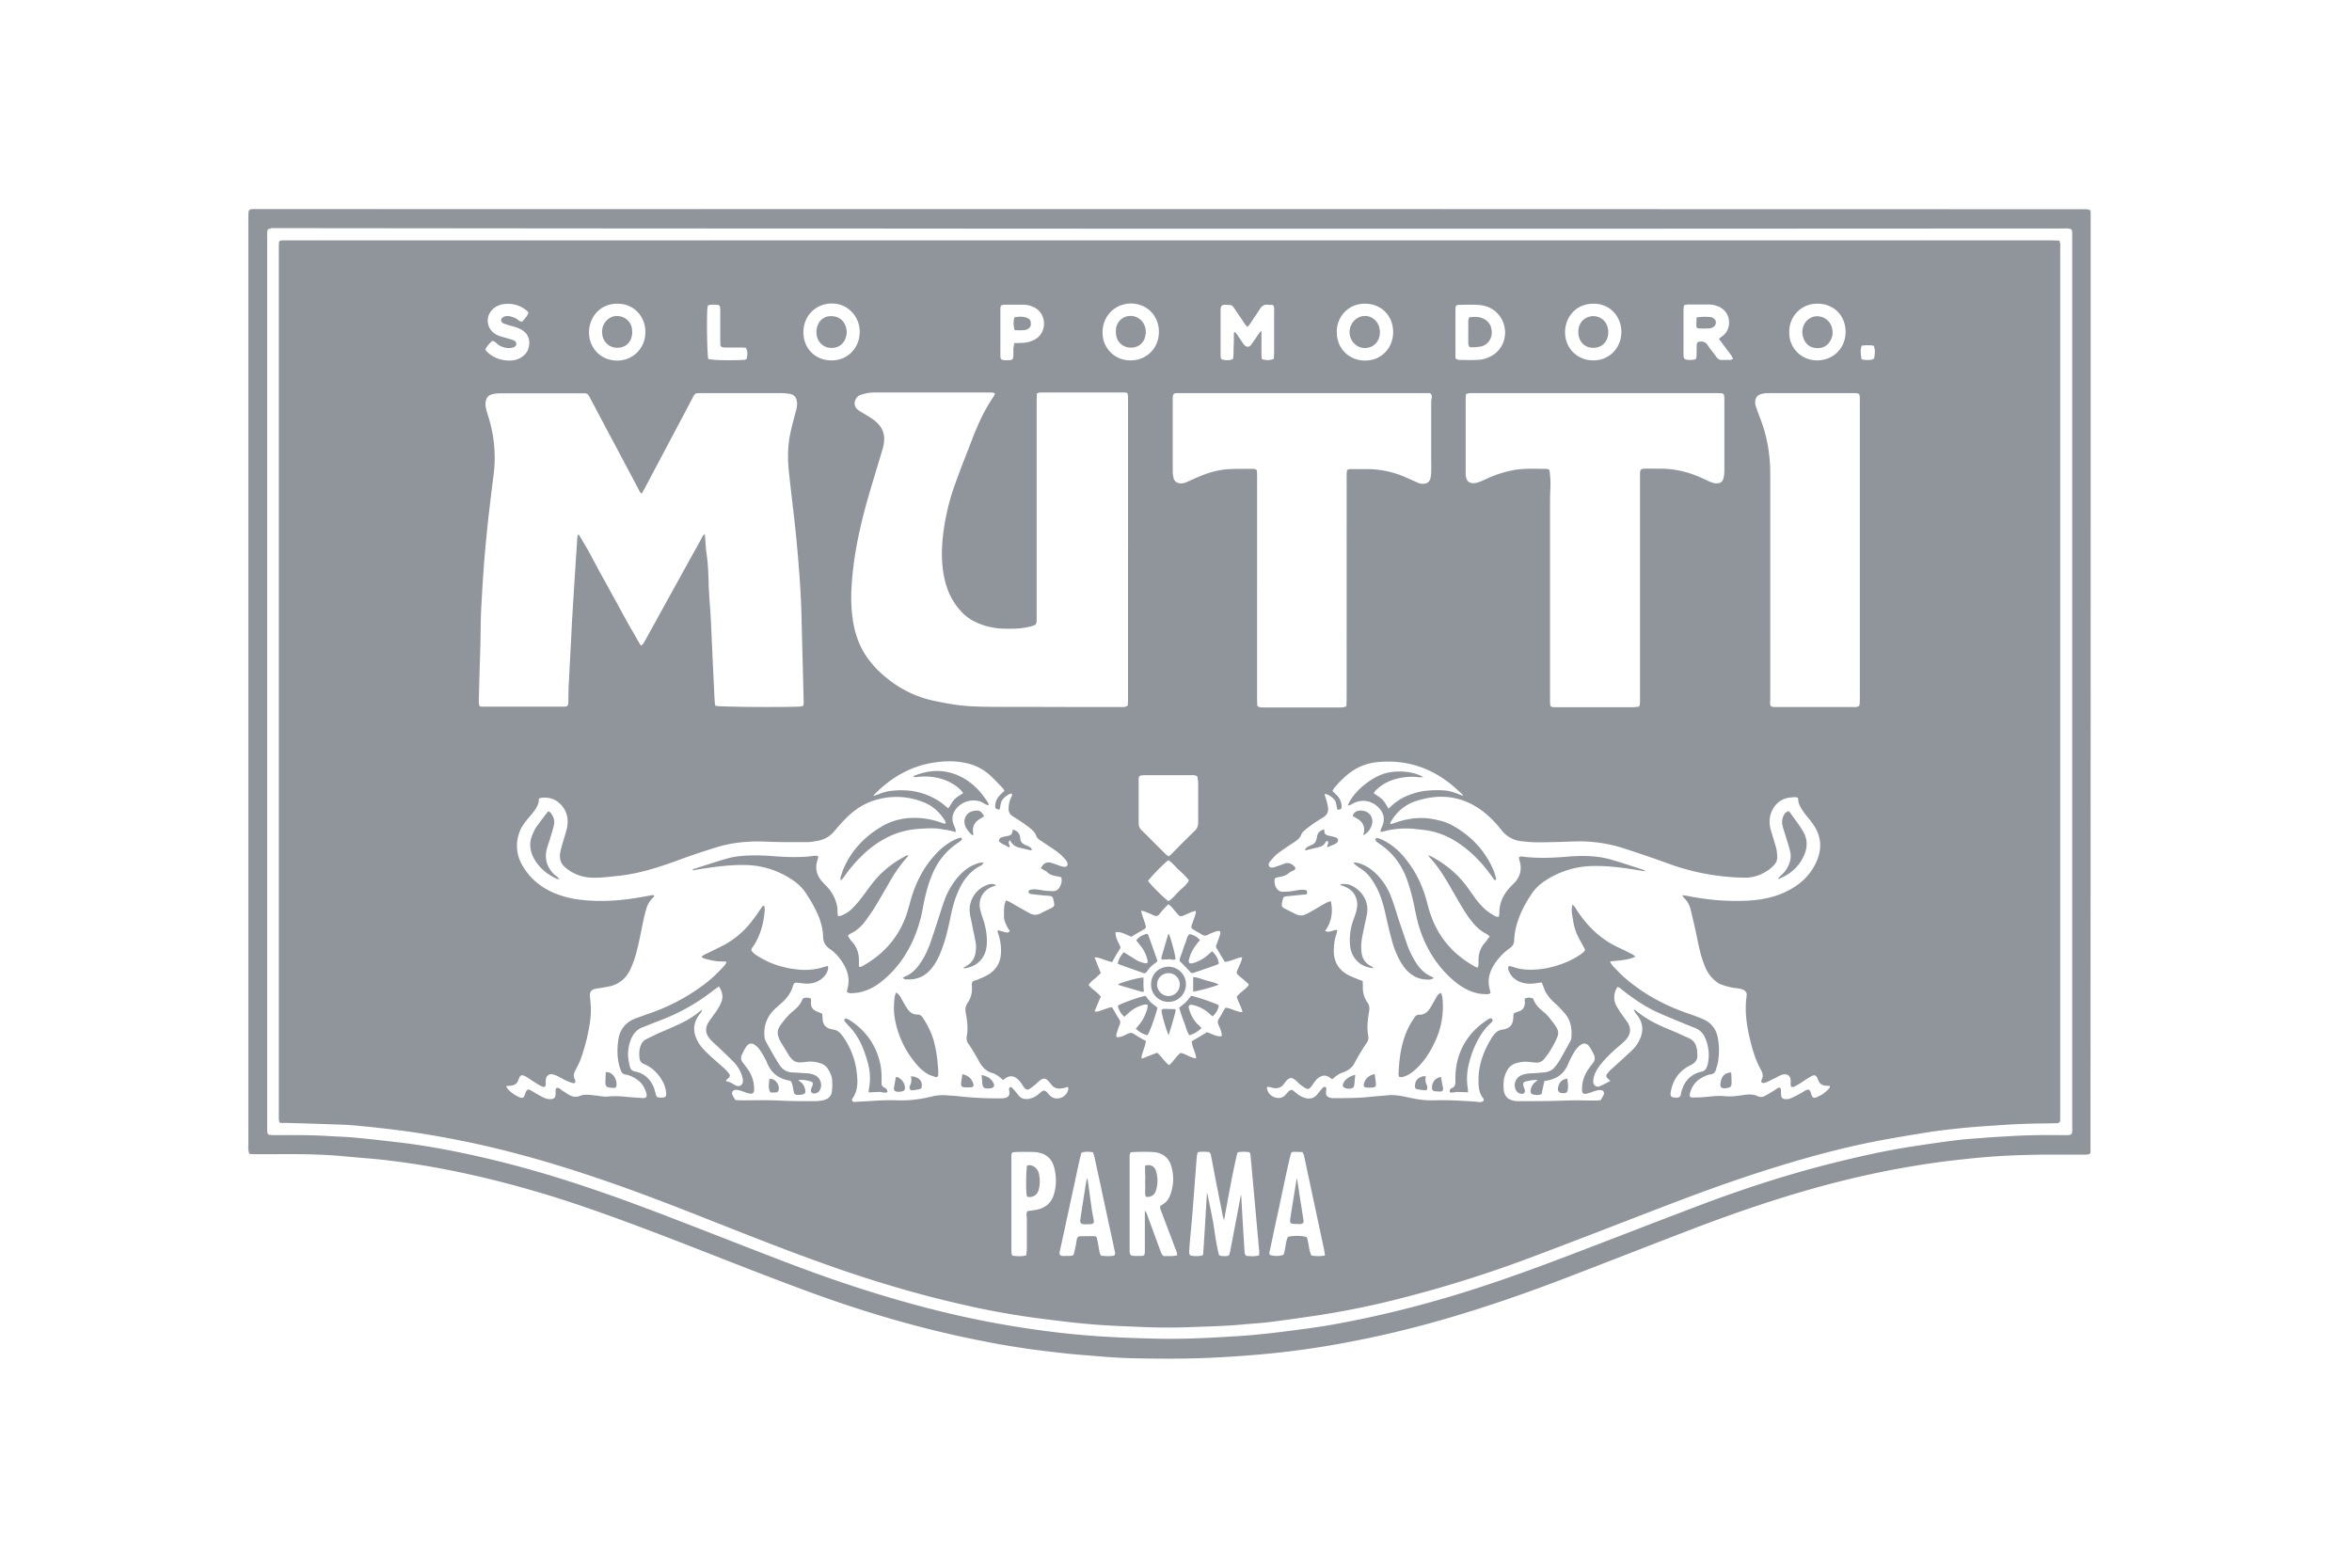 <?xml version="1.0" encoding="UTF-8"?> <svg xmlns="http://www.w3.org/2000/svg" width="180" height="120" fill="none"><path fill="#fff" d="M0 0h180v120H0z"></path><path d="M159.969 16.092c.016.093.031.17.031.262 0 23.953 0 47.89-.015 71.842 0 .031-.031.077-.046.123-.154.077-.322.062-.476.062h-3.128c-.767.015-1.534.03-2.3.061-1.58.062-3.144.216-4.708.4-3.972.477-7.867 1.323-11.701 2.462-2.699.8-5.352 1.723-7.975 2.723-3.22 1.23-6.425 2.492-9.63 3.723-3.282 1.261-6.594 2.415-9.984 3.369a79.195 79.195 0 01-8.664 1.938 65.403 65.403 0 01-4.892.616 92.97 92.97 0 01-3.573.246c-2.132.107-4.248.092-6.38.046-1.089-.031-2.193-.123-3.281-.216a49.071 49.071 0 01-2.653-.261 62.34 62.34 0 01-5.598-.877c-4.692-.923-9.262-2.292-13.74-3.969-3.067-1.138-6.12-2.354-9.17-3.538-2.792-1.077-5.583-2.139-8.42-3.077-3.236-1.061-6.517-1.938-9.86-2.57a62.115 62.115 0 00-4.754-.707c-.982-.092-1.963-.169-2.945-.261-1.748-.154-3.512-.154-5.26-.139h-1.365c-.138 0-.26-.015-.414-.03-.015-.124-.046-.2-.061-.293-.016-.123 0-.246 0-.37V16.724c0-.17 0-.323.015-.492.016-.139.062-.185.215-.216.061-.015.107-.015.169-.015h.322c19.981.015 39.979 0 59.96 0 26.531 0 53.061.015 79.591.015h.445c.092.016.169.046.245.077zm-139.46 1.446c-.091.231-.06.447-.06.662v68.166c0 .507.015.507.505.523H21c1.335 0 2.653-.016 3.988.061.69.046 1.395.062 2.085.123 1.181.108 2.377.247 3.558.385 1.702.2 3.39.508 5.06.861a78.835 78.835 0 016.487 1.677c3.252.985 6.441 2.154 9.616 3.385 2.914 1.123 5.827 2.276 8.74 3.384 3.237 1.23 6.534 2.323 9.892 3.215a72.948 72.948 0 007.913 1.662c1.994.308 3.987.538 6.012.661 1.457.093 2.898.139 4.355.17 1.61.03 3.205-.031 4.815-.124.966-.061 1.948-.107 2.914-.215 1.257-.123 2.5-.292 3.757-.461 1.472-.2 2.914-.477 4.371-.785a85.657 85.657 0 009.155-2.508c2.806-.923 5.582-1.984 8.342-3.045 2.929-1.124 5.858-2.262 8.803-3.37 3.128-1.153 6.303-2.169 9.538-2.969 1.917-.477 3.834-.907 5.797-1.215 1.074-.17 2.147-.323 3.205-.462a27.345 27.345 0 011.963-.184c.476-.046.951-.077 1.442-.108.843-.046 1.702-.108 2.545-.123.905-.03 1.81-.015 2.715-.015.153 0 .337.03.475-.093.077-.184.046-.4.046-.6V17.831c0-.093-.031-.185-.046-.262-.245-.123-.475-.077-.705-.077-15.167 0-30.303.016-45.439.016-15.657 0-31.315 0-46.972-.016-14.722 0-29.46-.015-44.181-.03H20.8c-.107.03-.2.061-.291.076z" fill="#90949B"></path><path d="M21.384 85.935a2.39 2.39 0 00-.046-.246V19.015c0-.154 0-.307.015-.446 0-.092.061-.154.153-.154.062-.015.139-.015.2-.015h135.288c.2 0 .399.015.614.015.03.108.061.185.061.262.015.154 0 .308 0 .446V85.72c-.015.184-.061.23-.245.261h-.169c-.782.016-1.564.016-2.346.046-.89.031-1.779.093-2.669.154-.751.046-1.503.108-2.254.185-.721.077-1.441.153-2.162.261-1.242.2-2.485.4-3.727.63-2.423.447-4.815 1.062-7.177 1.77-3.312.985-6.563 2.154-9.784 3.4-3.281 1.261-6.548 2.538-9.83 3.769a93.969 93.969 0 01-9.983 3.154 65.07 65.07 0 01-6.195 1.292c-1.32.2-2.623.384-3.942.554-.736.092-1.472.123-2.208.2-1.227.107-2.469.138-3.696.184-1.487.062-2.99.046-4.478-.03-1.165-.047-2.33-.093-3.48-.2-1.15-.093-2.286-.247-3.436-.385a60.668 60.668 0 01-6.425-1.154c-3.175-.723-6.288-1.646-9.355-2.707-3.236-1.123-6.425-2.385-9.615-3.646-2.914-1.154-5.843-2.293-8.818-3.293-2.944-1-5.935-1.876-8.971-2.553a75.33 75.33 0 00-5.26-.97 86.453 86.453 0 00-3.957-.46 22.572 22.572 0 00-1.763-.109c-1.334-.046-2.653-.092-3.988-.123-.107.031-.214 0-.352-.015zm116.226-24.86c-.214-.093-.368-.047-.536-.031-.936.061-1.427.754-1.58 1.338-.107.416-.077.816.046 1.216.138.446.276.892.399 1.353.046.2.061.4.077.616a.858.858 0 01-.246.646c-.107.123-.23.23-.368.338-.552.4-1.165.631-1.84.631-.476 0-.951-.03-1.442-.077a17.51 17.51 0 01-4.355-.97c-1.181-.43-2.362-.83-3.542-1.214a11.07 11.07 0 00-3.819-.508c-.905.03-1.809.062-2.714.062-.399 0-.798-.031-1.196-.077a2.208 2.208 0 01-1.611-.893 8.865 8.865 0 00-.889-.969c-1.641-1.523-3.527-1.907-5.643-1.215-.829.277-1.457.815-1.902 1.569-.031.062-.092.123-.015.184.015 0 .03.016.046 0 .076-.03.153-.046.23-.076.92-.323 1.855-.477 2.821-.323.552.092 1.074.215 1.565.477 1.441.784 2.53 1.907 3.189 3.43.092.2.138.415.2.63.015.062.03.14-.092.17-.046-.062-.108-.138-.169-.215a10.593 10.593 0 00-1.534-1.785c-.92-.846-1.962-1.508-3.205-1.769-.368-.077-.751-.108-1.134-.154a6.684 6.684 0 00-2.531.2c-.046.016-.107.016-.168.016 0-.216.107-.354.168-.523.169-.477.077-.893-.245-1.262a1.842 1.842 0 00-.368-.323c-.522-.323-1.058-.354-1.61-.092-.138.061-.276.184-.445.184.337-.938 1.625-2.061 2.745-2.43.951-.308 2.3-.2 3.036.261-.138 0-.26.015-.383 0-.414-.061-.828-.03-1.227.03-.797.124-1.503.432-2.07 1.016a1.315 1.315 0 00-.123.185c.246.169.491.308.675.492.184.185.307.446.46.692.383-.384.782-.692 1.242-.907a5.28 5.28 0 011.457-.446 7.608 7.608 0 011.564-.047c.506.031.966.231 1.442.416a.463.463 0 00-.108-.17c-.199-.169-.383-.353-.582-.523-1.687-1.446-3.635-2.107-5.858-1.892a4.142 4.142 0 00-2.055.77c-.476.353-.89.769-1.273 1.23-.046.062-.077.139-.123.216.123.107.23.215.337.323.23.23.353.523.368.846 0 .2-.061.246-.322.261-.046-.184-.076-.369-.122-.553-.046-.17-.169-.308-.322-.416-.154-.108-.292-.23-.552-.23.046.153.092.26.122.369.062.215.123.415.154.646.046.323-.062.584-.368.769-.23.138-.445.277-.66.415-.245.17-.49.354-.72.539-.123.107-.261.23-.307.384-.108.277-.307.4-.522.554-.429.277-.843.554-1.257.862-.23.169-.414.4-.598.615-.092.108-.154.246-.062.384.093.139.246.093.384.062.245-.077.49-.17.736-.261.337-.139.583-.016.813.215.092.092.076.215-.046.277-.123.061-.261.108-.353.184-.2.185-.445.277-.705.324-.138.03-.307.03-.414.138-.031.277 0 .508.107.677.107.2.26.323.49.323.2 0 .415 0 .614-.03.23-.032.46-.078.69-.109a1.91 1.91 0 01.414 0c.138.016.169.093.169.293-.031.015-.046.03-.077.046l-1.395.138c-.338.031-.353.047-.43.385 0 .03-.015.061-.015.077-.061.308-.03.385.26.523.261.123.522.261.767.385.261.123.522.153.798.015a6 6 0 00.537-.292c.352-.2.705-.416 1.073-.616.077-.046.169-.046.291-.092.184.83.062 1.585-.444 2.292.138.016.23.062.306.046.154-.03.292-.077.43-.123.061-.015.122-.015.214-.015-.046.154-.061.277-.107.4-.138.415-.169.83-.169 1.261.016.739.322 1.308.936 1.692.261.17.567.277.859.4.138.062.276.108.414.154 0 .139.015.246.015.354-.031.492.092.939.368 1.323.138.215.153.415.107.662-.107.63-.184 1.246-.061 1.892a.665.665 0 01-.123.508 16.11 16.11 0 00-.935 1.553c-.153.308-.414.508-.721.646-.184.077-.368.123-.521.231-.169.093-.307.231-.46.354-.062-.046-.138-.092-.2-.138-.276-.2-.552-.17-.812 0-.123.076-.23.2-.322.323-.108.123-.184.276-.292.4-.138.169-.23.2-.43.092-.137-.077-.275-.185-.398-.277-.123-.092-.215-.215-.337-.308-.292-.261-.476-.246-.736.047a1.08 1.08 0 00-.123.153c-.245.385-.598.462-1.012.339-.108-.031-.2-.046-.292-.062-.03.046-.046.077-.046.093.046.353.261.6.599.723.337.107.628.046.858-.231.445-.523.46-.354.844-.046.214.169.46.292.736.353.291.047.552-.015.751-.23.138-.154.261-.323.399-.477.077-.077.123-.185.291-.17.031.047.077.108.077.17 0 .077-.031.154-.031.246-.015.215.077.338.276.4.077.03.169.046.246.046.644 0 1.288 0 1.932-.03.491-.016.981-.078 1.472-.124.246-.015.491-.03.736-.061.568-.062 1.12.046 1.672.169.613.138 1.242.23 1.871.215.46-.015.935-.015 1.395 0 .506.016 1.012.046 1.518.077.215.016.43.031.66.062.015 0 .031.015.046 0 .077-.031.169-.031.215-.093.061-.061.03-.153-.031-.23-.276-.354-.337-.785-.337-1.216-.031-1.246.368-2.353 1.012-3.384.214-.354.49-.63.935-.646.015 0 .031 0 .046-.016.414-.107.629-.353.66-.784.015-.139.015-.277.03-.4.23-.17.522-.154.706-.37.199-.246.168-.507.138-.784.23-.092.429-.108.659 0 .123.385.383.677.706.939.168.138.337.292.475.461.199.246.399.492.567.754.154.23.215.477.108.754-.261.63-.598 1.2-1.028 1.723a.721.721 0 01-.659.261l-.491-.046c-.337-.046-.659 0-.981.092a1.121 1.121 0 00-.706.585c-.215.385-.276.8-.261 1.23.016.585.184 1.016 1.013 1.093h.076c.874 0 1.749 0 2.638-.016.629-.015 1.257-.046 1.886-.046.476 0 .966.016 1.442.016.138 0 .276-.016.383-.031.077-.154.153-.262.215-.385.092-.2 0-.369-.215-.384-.123-.016-.245.015-.368.046-.169.046-.337.123-.506.17-.475.153-.583.076-.552-.416a2.56 2.56 0 01.429-1.323c.123-.185.246-.354.384-.523a.59.59 0 00.092-.662c-.108-.215-.215-.446-.368-.646-.184-.246-.445-.277-.69-.077a1.88 1.88 0 00-.43.492 6.991 6.991 0 00-.491.954c-.291.708-.828 1.108-1.564 1.246a6.867 6.867 0 01-.245.047c-.077.338-.153.676-.215 1a.99.99 0 01-.629.03c-.168-.03-.23-.123-.214-.292a.947.947 0 01.306-.615c.062-.062.138-.108.246-.2-.353-.031-.644.046-.92.107-.2.046-.246.17-.169.385.031.092.077.17.092.261.046.216-.092.339-.307.293-.214-.046-.337-.17-.414-.37a.831.831 0 01.399-1.015c.23-.108.46-.154.721-.17.352-.015.705-.045 1.073-.076.338-.03.614-.154.828-.415.154-.185.292-.37.399-.57.276-.461.521-.938.782-1.4a.46.46 0 00.077-.23c.061-.616 0-1.216-.368-1.739-.154-.215-.353-.415-.537-.615-.169-.185-.368-.339-.537-.508-.322-.323-.582-.692-.705-1.138-.031-.092-.077-.17-.123-.277-.153.03-.291.046-.414.061-.399.062-.797.062-1.181-.076-.429-.154-.751-.431-.92-.877-.046-.108-.092-.231.031-.37.092.031.199.047.291.078.43.153.874.215 1.334.215.522 0 1.043-.062 1.549-.185.813-.2 1.595-.507 2.285-.984.138-.108.307-.2.353-.37-.199-.369-.399-.707-.567-1.061a3.91 3.91 0 01-.353-1.185c-.062-.384-.169-.769-.046-1.2.184.139.261.324.368.477.828 1.262 1.886 2.246 3.266 2.862.338.154.66.323.997.492.046.03.092.077.184.154-.322.154-.644.215-.951.261-.322.047-.644.062-.981.108.061.185.169.292.261.4.322.338.644.677.996.97 1.411 1.184 3.021 2.045 4.77 2.63.383.138.782.277 1.15.446.552.261.905.692 1.043 1.308.138.646.138 1.307.03 1.969-.03.184-.107.369-.153.554-.061.215-.184.353-.429.369-.062 0-.138.03-.2.046-.613.215-1.089.585-1.303 1.215-.046.139-.108.277-.046.462.061.015.122.046.184.046.199 0 .414-.015.613-.015.614-.031 1.227-.154 1.84-.093.476.046.92 0 1.396-.077.399-.061.797-.092 1.165.093a.57.57 0 00.522-.031c.245-.123.475-.277.705-.415.108-.062.2-.139.307-.2.092-.047.199 0 .215.107.015.139 0 .277.015.416.015.246.123.338.368.338a.882.882 0 00.399-.077c.291-.123.567-.277.843-.43.107-.062.199-.14.322-.185.154-.077.261-.031.322.138.031.077.046.154.077.231.077.215.169.261.368.185a2.43 2.43 0 00.997-.708c.03-.03.03-.092.046-.17-.138 0-.246-.015-.353-.015a.615.615 0 01-.537-.4c-.03-.061-.046-.123-.076-.184-.108-.216-.215-.262-.43-.154-.153.077-.306.184-.46.277-.245.154-.475.323-.736.461-.353.2-.445.123-.414-.292.031-.462-.261-.692-.721-.523-.168.061-.322.154-.475.23-.215.108-.445.231-.66.324-.122.046-.26.108-.398-.016.015-.061 0-.153.046-.215.122-.246.061-.477-.062-.708a6.947 6.947 0 01-.444-.969c-.169-.492-.322-1-.43-1.507-.245-1.046-.383-2.108-.23-3.185.046-.246-.076-.415-.322-.508a2.313 2.313 0 00-.567-.107 4.58 4.58 0 01-1.028-.262c-.26-.092-.475-.261-.674-.461a2.838 2.838 0 01-.645-1.046c-.122-.339-.245-.677-.322-1.016-.138-.538-.23-1.077-.352-1.615a65.198 65.198 0 00-.384-1.646 1.73 1.73 0 00-.46-.815c-.061-.047-.092-.123-.184-.247.2.031.307.031.43.062 1.549.308 3.113.446 4.708.354.92-.062 1.825-.231 2.668-.616 1.058-.476 1.917-1.184 2.423-2.246.506-1.03.46-2.046-.215-3-.184-.261-.383-.492-.583-.738-.291-.415-.567-.77-.552-1.261zM76.99 68.92c.353.123.613.323.905.477.306.17.613.354.935.523.291.154.583.123.859-.03.215-.108.445-.231.66-.323.352-.17.383-.231.29-.6 0-.031-.015-.062-.015-.077-.076-.277-.107-.293-.398-.323a20.03 20.03 0 01-1.35-.139c-.061 0-.138-.061-.153-.108-.031-.076.015-.184.107-.2.123-.03.276-.061.399-.046.26.016.521.077.767.108.199.015.414.03.613.03a.537.537 0 00.43-.215c.168-.246.26-.507.183-.846-.138-.03-.291-.077-.429-.092-.245-.046-.475-.123-.66-.308-.076-.077-.183-.107-.275-.169a1.393 1.393 0 00-.2-.123c.184-.385.445-.508.798-.415.199.061.383.138.582.2.123.046.261.092.399.107.2.031.322-.123.245-.307a.82.82 0 00-.199-.308 4.07 4.07 0 00-.598-.554c-.414-.292-.844-.57-1.258-.846-.137-.092-.26-.185-.322-.354-.076-.23-.245-.4-.429-.554a9.84 9.84 0 00-.69-.507c-.23-.154-.46-.308-.69-.446a.65.65 0 01-.307-.585c0-.277.062-.538.169-.8.046-.108.138-.215.076-.338-.153-.016-.275.076-.383.153-.107.062-.2.154-.276.247-.23.23-.184.553-.291.83-.276-.061-.322-.092-.322-.292.015-.338.153-.615.383-.846.107-.108.215-.2.322-.308-.046-.077-.077-.154-.123-.2-.352-.369-.69-.738-1.073-1.077a3.905 3.905 0 00-1.794-.861c-.813-.17-1.641-.154-2.454-.016-1.779.277-3.236 1.154-4.493 2.416-.03.03-.092.061-.062.123.338-.108.645-.246.982-.323.337-.077.675-.093 1.012-.108.322 0 .66.015.982.062.337.061.674.138.996.261.322.123.63.277.92.446.292.17.537.4.813.616.169-.246.292-.493.476-.693.184-.184.429-.307.659-.477-.153-.23-.337-.384-.537-.538-.813-.57-1.717-.77-2.683-.723-.184.015-.384.061-.599.03.047-.045.077-.092.108-.107 1.058-.415 2.132-.492 3.205-.061 1.073.43 1.84 1.215 2.438 2.184.016.03.016.092.016.139h-.077c-.107-.047-.23-.093-.337-.17-.568-.338-1.473-.23-2.025.4-.306.354-.414.77-.245 1.23.046.124.107.247.153.386a.885.885 0 01.016.215 5.7 5.7 0 01-.353-.092c-.291-.062-.598-.108-.89-.154-.52-.077-1.042-.031-1.564 0a6.224 6.224 0 00-2.622.754 7.853 7.853 0 00-1.687 1.246 10.894 10.894 0 00-1.442 1.692c-.06.077-.138.154-.245.292 0-.138-.03-.215-.015-.261.077-.216.138-.447.23-.662.613-1.43 1.64-2.492 2.96-3.261.935-.539 1.947-.708 3.005-.616a6.345 6.345 0 011.595.37c.077.03.169.107.276-.016-.03-.046-.046-.123-.076-.169-.415-.677-.982-1.17-1.733-1.446a5.519 5.519 0 00-3.19-.23c-.997.215-1.84.707-2.561 1.414-.353.339-.675.724-.997 1.093a2.052 2.052 0 01-1.211.707c-.277.047-.537.108-.813.108-1.012 0-2.025.016-3.037-.03-1.35-.062-2.653.03-3.94.43a53.05 53.05 0 00-3.007 1.015c-1.518.554-3.036 1.031-4.646 1.185-.629.062-1.258.154-1.886.123a3.227 3.227 0 01-1.703-.538c-.69-.447-.858-.847-.659-1.647.092-.369.215-.738.322-1.107.061-.23.138-.446.169-.677.092-.723-.123-1.338-.69-1.8-.368-.323-1.013-.446-1.488-.292.015.477-.26.846-.552 1.2-.153.184-.307.354-.445.538-.23.292-.43.6-.536.97a2.944 2.944 0 00.276 2.43c.536.923 1.303 1.585 2.27 2.03a7.243 7.243 0 002.054.57c1.334.17 2.653.123 3.972-.062a46.645 46.645 0 001.534-.261c.076-.016.184-.062.26.061-.046.062-.092.108-.138.154-.23.23-.383.492-.475.816-.077.276-.154.553-.215.846-.168.784-.307 1.569-.506 2.338a7.516 7.516 0 01-.43 1.292c-.321.785-.889 1.308-1.747 1.477l-.522.092c-.169.031-.322.047-.49.077-.323.077-.445.277-.4.616.031.261.047.523.062.784.03.816-.123 1.615-.307 2.415-.122.493-.26.985-.43 1.462-.107.323-.275.63-.428.938-.123.231-.2.447-.062.708.016.03.016.046.03.077.047.154-.03.262-.183.215a3.204 3.204 0 01-.537-.2c-.245-.123-.475-.261-.736-.384-.537-.231-.828-.016-.797.554.015.338-.077.4-.384.246a5.154 5.154 0 01-.49-.293c-.17-.107-.338-.23-.507-.338a1.746 1.746 0 00-.291-.154c-.153-.061-.26-.015-.337.123l-.092.23c-.093.263-.292.385-.568.416-.107.016-.214.016-.368.031.061.108.092.185.138.23.23.262.522.447.828.6a.71.71 0 00.2.062c.107.016.184-.015.23-.123.015-.046.046-.107.061-.154.153-.415.2-.43.583-.2.26.154.521.308.797.447.184.092.384.153.598.138.23-.015.322-.108.353-.323.015-.108 0-.215 0-.323.015-.23.123-.277.322-.154.092.062.169.139.26.185.17.107.338.23.522.323.245.123.49.154.752.046.153-.062.322-.092.475-.092.245 0 .49.03.736.061.307.03.613.108.936.077.444-.046.904-.03 1.349.015.399.047.797.062 1.196.093.138.015.276.03.414-.077 0-.077.015-.185 0-.262-.123-.415-.322-.784-.69-1.046-.276-.184-.567-.354-.89-.4-.214-.03-.337-.154-.398-.354l-.092-.276c-.184-.662-.184-1.339-.092-2 .107-.831.567-1.385 1.334-1.677.291-.108.598-.216.89-.323a15.114 15.114 0 004.355-2.277c.521-.385.981-.83 1.426-1.308.107-.123.23-.23.276-.43-.245-.016-.46-.016-.675-.031a4.27 4.27 0 01-.613-.108c-.2-.046-.43-.077-.614-.215.092-.154.23-.185.353-.246.399-.2.813-.4 1.212-.6a6.653 6.653 0 002.239-1.846c.29-.37.552-.754.812-1.139.031-.046.062-.123.184-.077.016.093.031.2.031.308-.077.969-.307 1.892-.843 2.723-.077.108-.184.2-.184.369.168.246.429.4.69.554.245.138.506.277.766.384.276.124.568.216.86.293.29.077.582.153.889.184.291.046.598.077.904.077.292 0 .583-.03.86-.077.29-.046.582-.153.889-.23.015.092.03.184.015.246-.061.261-.2.477-.399.661-.306.277-.675.43-1.088.446-.246.016-.491-.03-.737-.046-.122-.015-.245-.061-.368.03-.015.032-.061.078-.076.14-.154.584-.506 1.03-.951 1.415l-.43.384c-.644.6-.904 1.339-.812 2.2a.91.91 0 00.122.339c.184.353.384.692.583 1.046.154.261.307.523.475.769.23.323.537.508.936.523.337.015.69.046 1.027.061.246.016.491.047.721.154a.844.844 0 01.414 1.046c-.076.17-.184.308-.383.339-.245.061-.383-.077-.337-.308.03-.108.076-.2.122-.308.046-.138 0-.261-.138-.292-.291-.077-.598-.154-.966-.107.107.092.169.138.23.184.138.123.23.277.276.446.107.339.03.462-.322.493-.153.015-.322.046-.475-.077-.123-.308-.092-.677-.276-.97-.062-.015-.108-.03-.17-.046-.781-.153-1.333-.584-1.64-1.338-.138-.338-.337-.662-.537-.97a1.46 1.46 0 00-.368-.384c-.245-.2-.49-.17-.675.077-.153.215-.26.446-.367.677-.093.2-.046.4.092.584.138.17.276.354.398.524.276.415.445.892.46 1.4.016.415-.092.507-.49.4-.123-.031-.23-.077-.353-.124a3.08 3.08 0 00-.353-.107.661.661 0 00-.245-.016c-.215.031-.307.2-.215.385.061.138.138.261.23.4.215 0 .414.015.614.015.904 0 1.81-.03 2.714.016.89.046 1.779.046 2.668.046.246 0 .49-.016.736-.077.353-.077.598-.292.644-.662a4.82 4.82 0 00.016-.938c-.031-.292-.169-.554-.322-.8a1.007 1.007 0 00-.506-.4 2.397 2.397 0 00-1.09-.138c-.183.03-.352.046-.536.046a.762.762 0 01-.629-.262 1.379 1.379 0 01-.23-.292c-.23-.37-.444-.723-.66-1.092a1.072 1.072 0 01-.122-.308c-.107-.261-.077-.508.061-.754.062-.123.154-.23.23-.338.261-.339.537-.662.875-.923.276-.231.521-.492.644-.831.015-.03.046-.061.076-.108a.807.807 0 01.599.031v.17c-.031.507.107.692.567.86.092.032.2.093.291.124.016.184.016.323.031.477.046.369.245.6.613.692.062.015.138.03.2.046.26.031.46.17.613.37.108.123.2.26.291.4.46.738.767 1.538.875 2.384.092.723.153 1.461-.307 2.108-.092.138-.015.276.153.276.062 0 .138-.015.2-.015.644-.03 1.288-.077 1.932-.108a14.7 14.7 0 011.15 0 9.546 9.546 0 002.561-.277 3.67 3.67 0 011.227-.107c.368.03.736.046 1.104.092a25.83 25.83 0 003.082.138c.108 0 .215-.015.323-.046.199-.061.29-.2.276-.4 0-.092-.031-.184-.031-.277 0-.107.138-.169.215-.107.06.046.107.123.168.184.123.139.246.293.368.447.184.215.43.276.706.246.276-.031.521-.154.751-.323.154-.108.276-.277.46-.323.2.046.276.184.384.307.214.246.49.354.812.277.353-.077.568-.308.675-.661.015-.062-.015-.124-.03-.2-.154.046-.292.092-.43.107-.337.062-.629 0-.843-.292-.031-.03-.046-.061-.077-.092-.368-.462-.537-.462-.966-.062a5.24 5.24 0 01-.568.462c-.214.138-.337.107-.49-.108-.077-.108-.154-.23-.23-.338a1.532 1.532 0 00-.307-.323c-.276-.216-.552-.216-.843-.031-.062.046-.139.092-.215.154-.246-.231-.506-.447-.828-.539-.476-.138-.782-.477-1.013-.907-.168-.324-.352-.616-.536-.924-.092-.138-.169-.276-.276-.415-.123-.17-.154-.354-.123-.554.123-.615.03-1.23-.077-1.846a.898.898 0 01.138-.708c.261-.369.368-.8.338-1.246 0-.138-.046-.276.077-.43.122-.046.26-.077.398-.139.26-.107.537-.215.782-.369.629-.385.951-.97.966-1.708a3.928 3.928 0 00-.184-1.338c-.03-.108-.107-.23-.046-.354.2.062.4.123.599.17.092.015.214.046.306-.108-.215-.308-.399-.646-.445-1.031.016-.492-.046-.877.154-1.308zM49.049 49.414c.2-.093.23-.246.306-.354.4-.723.798-1.446 1.197-2.17a1872.24 1872.24 0 013.128-5.66c.061-.124.107-.262.26-.354.047.507.062.969.123 1.43.093.631.139 1.262.154 1.893.015.276.015.553.03.83.031.631.077 1.262.123 1.892.046.739.077 1.477.108 2.231.06 1.17.107 2.338.168 3.508.015.384.03.769.062 1.154 0 .076.03.153.046.215.383.077 4.293.123 6.379.061.107 0 .215-.03.322-.046.077-.184.046-.338.046-.507-.046-2-.107-4.016-.153-6.015a67.405 67.405 0 00-.169-3.539l-.092-1.154a99.267 99.267 0 00-.2-2.169 79.519 79.519 0 00-.214-1.892c-.092-.861-.2-1.723-.291-2.584-.108-.97-.108-1.923.076-2.877.123-.646.307-1.277.476-1.923.061-.23.092-.462.046-.692-.046-.277-.215-.477-.506-.539-.215-.03-.43-.061-.66-.061h-6.088c-.567 0-.521-.016-.782.477-1.196 2.276-2.408 4.538-3.604 6.814-.077.124-.153.262-.23.4-.153-.092-.184-.23-.245-.338-1.135-2.154-2.285-4.292-3.42-6.446-.123-.215-.23-.43-.353-.661a.371.371 0 00-.398-.231h-6.426c-.169 0-.322.015-.49.046-.384.077-.553.246-.614.63-.015.14-.015.278.015.4.062.293.154.585.246.878.429 1.446.536 2.907.337 4.4-.138 1.046-.26 2.092-.383 3.153a107.643 107.643 0 00-.353 3.77 136.172 136.172 0 00-.215 3.584c-.03.8-.03 1.6-.046 2.4-.046 1.461-.092 2.907-.123 4.369 0 .107.031.215.046.307.062.016.108.046.139.046h6.41a.544.544 0 00.153-.03c.123-.139.107-.293.107-.447.016-.4 0-.8.031-1.2.077-1.6.169-3.184.245-4.784l.092-1.523.139-2.215c.06-.938.122-1.861.184-2.8 0-.062.045-.108.091-.2.261.446.507.846.737 1.246l.644 1.2c.214.415.444.815.674 1.23.23.416.445.816.675 1.231.23.416.445.816.675 1.231.215.4.43.8.66 1.185.245.384.444.815.705 1.2zm37.265 4.584c0-.17.015-.354.015-.554V30.369c0-.093-.03-.185-.046-.277-.169-.077-.337-.047-.506-.047h-6.134c-.092 0-.184.031-.292.062 0 .215-.015.4-.015.585v16.706c0 .385-.046.446-.414.539-.046.015-.077.015-.123.03-.66.17-1.334.17-2.009.154a5.391 5.391 0 01-1.564-.277c-.521-.184-1.012-.415-1.426-.8-.767-.722-1.242-1.6-1.487-2.615-.276-1.154-.276-2.323-.139-3.476.154-1.323.46-2.631.92-3.893.384-1.092.813-2.153 1.227-3.23.46-1.215.982-2.415 1.733-3.492.046-.062.062-.139.092-.216-.168-.107-.337-.077-.49-.077h-8.389c-.23 0-.475-.015-.705.016-.23.03-.46.092-.675.154-.184.046-.307.184-.399.338-.153.292-.092.616.169.816.2.153.445.276.66.415.321.184.628.384.889.661.306.323.46.708.46 1.154 0 .385-.107.723-.215 1.092-.414 1.385-.843 2.754-1.227 4.154-.536 2.015-.95 4.061-1.058 6.169a12.08 12.08 0 00.123 2.584c.169 1 .506 1.939 1.104 2.77.307.415.644.815 1.043 1.169 1.18 1.077 2.545 1.8 4.11 2.123.828.169 1.64.323 2.469.384.69.046 1.395.062 2.1.062 1.933.015 3.865 0 5.797.015h3.819c.215 0 .399.03.583-.123zm39.135.092c.093-.277.062-.523.062-.753V36.23c.015-.277.061-.339.337-.354.353-.015.706 0 1.074 0 1.181-.03 2.285.246 3.343.723.23.108.445.215.675.308.122.046.26.092.398.092.307.015.491-.108.568-.415.046-.185.061-.385.061-.57v-5.369c0-.107 0-.215-.015-.323-.016-.153-.062-.2-.2-.215-.153-.015-.306-.015-.444-.015h-18.832c-.092.015-.184.046-.276.061-.016.123-.031.23-.031.354v5.646c0 .123 0 .246.031.369.061.323.26.477.582.462.154 0 .292-.047.43-.093.215-.077.429-.184.644-.277a8.34 8.34 0 011.994-.63c.828-.154 1.671-.093 2.499-.093.077 0 .154.047.23.077.062.431.092.862.077 1.277-.015.385-.031.77-.031 1.154v15.23c0 .492.016.508.506.508h5.874l.444-.047zm-15.964-23.968c-.046-.015-.092-.03-.153-.03H90.01c-.047 0-.108.03-.154.03-.107.123-.107.262-.107.4v5.57c0 .169.03.322.061.492.061.261.245.384.506.415.184.015.353-.03.522-.108.322-.138.644-.292.981-.43.66-.277 1.35-.477 2.055-.539.675-.046 1.35-.03 2.009-.03.107 0 .215 0 .307.122 0 .077.015.17.015.262V53.49c0 .185.015.385.015.539.184.154.368.123.537.123h5.751c.107 0 .215 0 .322-.016.061-.015.123-.046.215-.076 0-.2.015-.385.015-.57V36.245c0-.092.031-.184.031-.261.138-.093.291-.077.414-.077h1.027a7.339 7.339 0 013.082.646l.829.369c.168.077.337.123.521.108.261-.016.445-.154.506-.416.046-.169.061-.353.061-.523.016-.369 0-.738 0-1.107v-4.292c.046-.231.092-.416-.046-.57zm26.024 23.907c.123.107.261.092.399.092h5.996c.062 0 .138 0 .2-.015.138-.016.199-.077.214-.216.016-.169.016-.323.016-.492V30.599c0-.492-.016-.507-.506-.507h-6.503c-.153 0-.306.015-.444.046-.384.077-.568.307-.552.692 0 .123.03.246.076.354.092.261.184.523.276.769.552 1.385.798 2.83.798 4.308V53.46c0 .2-.046.4.03.569zM83.768 77.412c.26.077.46-.077.66-.123.214-.061.429-.184.674-.184.046.076.092.138.138.215.138.23.246.462.399.677.123.17.107.308.03.492-.091.215-.153.43-.23.662a.605.605 0 00.016.23c.23.031.414-.046.583-.123.628-.292.49-.246 1.043.077.199.123.398.231.628.354-.046.154-.061.277-.107.416-.077.23-.154.461-.23.707-.016.062 0 .123.015.23.414-.168.798-.322 1.166-.46.352.292.552.676.92.953.337-.277.537-.677.874-.938.414.061.751.384 1.196.415-.03-.477-.322-.846-.337-1.308.398-.23.782-.461 1.165-.692.368.108.69.354 1.12.308 0-.092.015-.185 0-.246a4.223 4.223 0 00-.23-.616c-.092-.184-.077-.323.03-.492.138-.2.246-.43.368-.646l.138-.185c.445.046.813.323 1.288.339-.076-.446-.352-.785-.429-1.185.26-.354.675-.538.92-.907-.061-.077-.107-.139-.168-.185a16.633 16.633 0 00-.537-.462c-.26-.23-.276-.246-.138-.553l.276-.646c.03-.077.03-.154.061-.262-.122.015-.2.03-.276.046-.26.093-.521.185-.782.262-.092.03-.184.03-.276.046-.23-.37-.43-.723-.644-1.077-.061-.108 0-.215.03-.308.093-.246.185-.492.261-.738a.588.588 0 00-.015-.23c-.2-.032-.353.03-.506.091-.153.062-.307.124-.445.2-.138.062-.26.077-.383 0-.23-.138-.476-.276-.706-.415-.153-.092-.184-.154-.122-.338.076-.231.168-.462.245-.708.03-.108.107-.23.046-.385-.107.031-.215.062-.307.093l-.644.277c-.153.076-.291.046-.399-.093l-.506-.6c-.06-.061-.138-.107-.23-.184-.122.138-.245.246-.352.369a7.611 7.611 0 00-.322.385c-.123.153-.261.184-.43.107-.23-.108-.444-.2-.675-.292-.076-.03-.168-.046-.306-.077.046.17.061.277.107.4.077.23.169.462.23.708.062.184.03.246-.138.338-.184.108-.353.2-.537.308-.138.077-.276.169-.398.246-.414-.154-.752-.4-1.212-.354-.03.462.246.8.384 1.185-.108.184-.215.353-.322.523-.108.184-.215.384-.322.584-.138-.03-.23-.046-.338-.092-.245-.077-.49-.17-.736-.246-.077-.016-.153-.016-.276-.016.092.231.169.416.245.616.077.184.154.384.23.584-.107.108-.214.2-.306.293-.154.138-.322.261-.46.4-.062.061-.108.138-.169.215.276.354.69.538.935.908-.168.353-.306.723-.475 1.107zm9.523 18.66c.077.032.108.047.138.062.108.016.215.016.322.016.292 0 .322-.031.384-.323.168-.846.322-1.692.49-2.554.108-.585.23-1.184.338-1.8.015.046.03.062.03.077.077 1.37.154 2.738.246 4.123.015.154-.016.308.138.461.307.016.644.062.981-.046 0-.107.016-.184.016-.261-.23-2.477-.445-4.954-.675-7.43 0-.047-.015-.078-.03-.124a.267.267 0 00-.062-.077 2.678 2.678 0 00-.859 0c-.03.031-.061.062-.061.077-.399 1.693-.69 3.416-1.012 5.139a5.509 5.509 0 01-.169-.724 338.14 338.14 0 01-.813-4.169c-.03-.123-.03-.246-.168-.338-.261-.015-.553-.046-.86.015-.03.123-.06.231-.076.354-.03.4-.061.8-.092 1.185l-.184 2.43a127.73 127.73 0 01-.215 2.462c-.03.338-.061.677-.076 1.03-.016.139-.046.308.076.447.307.061.614.061.92 0 .031-.046.062-.077.062-.123.107-1.57.2-3.154.291-4.723.184.8.338 1.6.49 2.415.124.8.23 1.615.43 2.4zM91.635 59.43c-.2-.123-.383-.093-.552-.093h-3.374c-.107 0-.215 0-.322.016-.184.015-.23.077-.245.261v3.385c0 .215.061.4.23.553.613.6 1.227 1.231 1.84 1.831.061.062.153.108.23.17.077-.062.153-.108.2-.17.598-.6 1.196-1.215 1.809-1.8.184-.184.245-.384.245-.63v-3.139c-.03-.138-.046-.277-.06-.384zm-1.549 36.66c0-.2-.061-.34-.123-.478-.352-.953-.72-1.892-1.073-2.846-.046-.138-.138-.277-.092-.446.046-.03.092-.077.153-.108.307-.169.491-.43.614-.753.26-.723.291-1.446.076-2.185-.168-.584-.552-.938-1.15-1.061-.291-.062-1.625-.062-1.963 0-.107.169-.076.369-.076.554v6.799c0 .168-.031.353.092.522.245.077.506.046.767.046.26 0 .29-.046.306-.323v-3.138c.092.092.123.185.169.292l.966 2.631c.046.123.092.261.153.385.046.092.108.169.215.169.322-.016.629.03.966-.062zm34.934-18.815c.092.03.123.03.153.061.737.631 1.595 1.062 2.485 1.431.537.215 1.058.462 1.579.692.43.185.598.539.644.97.016.092 0 .2.016.292.03.384-.123.615-.491.8-.813.384-1.334 1.046-1.518 1.938-.123.539.046.57.506.554.031 0 .061 0 .077-.015a.535.535 0 00.138-.123c.03-.062.03-.139.046-.2.199-.862.69-1.447 1.579-1.647.199-.046.307-.153.384-.338.03-.077.061-.154.076-.23a3.22 3.22 0 00-.215-2.047 1.334 1.334 0 00-.751-.723l-.92-.37c-.69-.291-1.396-.568-2.086-.891-.92-.431-1.748-1.016-2.561-1.646-.122-.093-.214-.216-.368-.231a1.35 1.35 0 00-.138 1.338c.092.216.23.4.353.6.169.246.337.462.506.708.368.523.291 1-.138 1.446a6.626 6.626 0 01-.491.446c-.506.43-.981.877-1.395 1.4-.246.308-.46.661-.537 1.061-.015.108-.031.216-.015.324.046.246.276.369.49.276.276-.123.537-.261.813-.415-.061-.061-.107-.092-.153-.138-.2-.185-.215-.262-.031-.477.108-.139.246-.262.384-.385.475-.43.95-.861 1.426-1.308.276-.261.49-.553.644-.907.276-.615.23-1.2-.169-1.754a4.841 4.841 0 00-.23-.292c0-.062-.031-.108-.092-.2zm-70.006-1.77c-.138.108-.26.185-.383.278a15.432 15.432 0 01-4.064 2.307c-.46.17-.92.37-1.38.539-.445.169-.72.492-.89.907a3.113 3.113 0 00-.23 1.293c.016.276.077.538.138.815.046.215.184.338.43.384.613.123 1.058.508 1.334 1.062.107.2.153.446.215.661.061.216.092.247.306.262h.2c.245-.015.322-.092.291-.338a2.217 2.217 0 00-.337-1.016c-.322-.538-.767-.969-1.365-1.215a.51.51 0 01-.338-.462c-.03-.323-.03-.63.092-.938a.82.82 0 01.414-.492c.276-.139.568-.277.844-.416.521-.23 1.058-.446 1.58-.692.582-.261 1.15-.585 1.64-1 .077-.061.154-.108.23-.154-.046.154-.138.262-.23.385-.429.584-.506 1.2-.199 1.861.123.277.291.523.506.754.169.185.338.354.522.523.352.323.72.63 1.073.954.138.123.276.277.383.415.092.123.077.216-.03.323-.062.077-.2.108-.2.246.138.047.261.077.384.139.122.062.23.138.352.2.292.138.568-.046.553-.37 0-.138-.046-.276-.077-.4a2.727 2.727 0 00-.675-1.076c-.399-.415-.828-.8-1.242-1.2a11.74 11.74 0 01-.445-.415c-.506-.539-.46-1-.122-1.493.092-.138.199-.261.29-.4.108-.153.23-.307.338-.477.092-.169.2-.338.26-.507.185-.4.124-.83-.168-1.246zm30.272 20.6c.092-.154.046-.277.016-.385-.077-.338-.139-.677-.215-1-.445-2.046-.874-4.077-1.319-6.123a5.764 5.764 0 00-.123-.4c-.306-.03-.582-.077-.89.047-.03.153-.076.292-.106.43-.139.585-.261 1.185-.384 1.77-.383 1.738-.751 3.492-1.135 5.23-.03.138-.076.261 0 .4.154.108.322.061.476.061.644 0 .537.016.675-.569.06-.246.091-.477.137-.723.031-.138.108-.215.261-.215.338 0 .69-.016 1.028 0 .184 0 .23.046.26.246.062.261.108.538.154.815.03.154.046.293.153.431.353.03.69.062 1.012-.015zm16.118 0c-.031-.185-.046-.339-.077-.477-.123-.585-.245-1.154-.368-1.723l-1.15-5.4c-.016-.108-.077-.2-.123-.323-.23 0-.445-.015-.675-.015-.122 0-.199.061-.23.184a9.4 9.4 0 01-.092.354c-.276 1.23-.536 2.461-.797 3.708-.245 1.092-.475 2.2-.706 3.292-.03.123-.076.23 0 .354.338.107.736.107 1.043-.016.169-.446.138-.938.338-1.369.444-.108 1.134-.092 1.441.03.169.447.138.94.353 1.4.307.047.644.078 1.043 0zm-22.773-3.4c.23-.03.475-.062.72-.108.66-.138 1.105-.508 1.304-1.169.138-.446.184-.923.138-1.385-.03-.307-.077-.63-.2-.923a1.389 1.389 0 00-.98-.861 2.034 2.034 0 00-.522-.077 19.715 19.715 0 00-1.35 0c-.092 0-.184.03-.26.03-.108.14-.077.293-.077.416v7.046c0 .092 0 .2.015.292.016.093.062.17.154.17.306.015.628.061.966-.047.015-.184.046-.354.046-.523v-2.353c-.031-.17-.046-.339.046-.508zm15.81-67.258c.031-.016.062-.016.077-.031.046.061.107.123.153.184.138.2.276.416.414.616.047.061.093.138.154.2.153.17.353.17.49 0 .2-.262.384-.539.568-.816.061-.076.123-.169.23-.292.015.185.015.277.015.385v1.446c0 .123.016.23.031.354.322.092.613.107.92-.031 0-.17.016-.338.016-.492v-3.185c0-.138.046-.307-.108-.446-.107 0-.23 0-.353-.015-.276-.031-.46.077-.613.307-.245.385-.506.754-.751 1.139-.062.092-.138.169-.215.261-.077-.092-.153-.169-.2-.23a37.193 37.193 0 00-.552-.816c-.107-.154-.214-.323-.322-.477-.06-.077-.138-.154-.23-.154-.23-.015-.46-.061-.659.031-.107.154-.092.308-.092.462v3.215c0 .108 0 .215.015.323.016.062.077.139.123.139.26.061.537.092.813-.047.061-.338.03-.661.046-.984.03-.37 0-.708.03-1.046zm37.112.492c.138-.108.215-.185.307-.246.644-.477.69-1.723-.276-2.2a1.919 1.919 0 00-.828-.185h-1.565c-.092 0-.184.031-.306.047-.016.123-.046.246-.046.369v3.415c0 .123 0 .246.107.354.199.077.414.061.644.046.184-.015.245-.077.245-.262.016-.246 0-.492.016-.738 0-.123-.016-.246.092-.354.306-.092.567-.046.767.262.199.307.444.584.659.892.107.138.23.23.414.215h.613c.077 0 .154-.046.23-.077-.107-.323-.337-.523-.506-.769-.184-.261-.368-.492-.567-.769zm-20.166 1.492c.153.123.291.123.429.123.353 0 .706.016 1.074 0 .199 0 .414-.015.613-.061 1.656-.385 2.055-2.093 1.35-3.185-.399-.615-.997-.923-1.718-.969-.475-.03-.951-.015-1.441 0-.261 0-.292.046-.307.323v3.429c-.015.093 0 .232 0 .34zm-9.079-1.984c0 1.215.921 2.138 2.132 2.153 1.273.016 2.193-.969 2.178-2.2-.016-1.323-.997-2.169-2.178-2.153-1.426.015-2.178 1.2-2.132 2.2zm-38.675 2.138c1.242.015 2.177-.97 2.162-2.215-.015-1.2-.966-2.154-2.147-2.139-1.288.016-2.162 1.016-2.162 2.185-.016 1.246.92 2.184 2.147 2.169zm73.303-2.154c-.046 1.077.828 2.17 2.162 2.154 1.196-.015 2.147-.923 2.147-2.184 0-1.262-.936-2.17-2.162-2.154a2.115 2.115 0 00-2.147 2.184zm-87.55-.015c.03-1.03-.736-2.17-2.147-2.17-1.334 0-2.162 1.062-2.162 2.185 0 1.216.905 2.17 2.162 2.17a2.13 2.13 0 002.147-2.185zm74.699-.015c0-1.077-.782-2.17-2.163-2.154-1.38.015-2.147 1.092-2.147 2.184 0 1.231.951 2.17 2.178 2.154 1.212 0 2.132-.954 2.132-2.184zm-39.704.03a2.1 2.1 0 002.163 2.154c1.165 0 2.147-.892 2.147-2.184 0-1.247-.92-2.17-2.163-2.17-1.211.016-2.147.97-2.147 2.2zm-43.935-1.492c-.031-.046-.046-.092-.077-.108a2.184 2.184 0 00-1.626-.569c-.398.016-.751.139-1.042.416a1.193 1.193 0 00.184 1.876c.138.093.291.154.444.2.2.062.4.108.599.17.138.046.29.077.429.153.215.123.215.37-.015.493-.077.03-.154.046-.23.061a1.414 1.414 0 01-1.043-.292c-.108-.092-.215-.215-.384-.246-.23.184-.414.4-.536.646.03.046.03.092.06.123.354.37.783.6 1.29.692.444.077.904.077 1.318-.154.445-.246.675-.615.69-1.138 0-.492-.23-.83-.66-1.061a4.712 4.712 0 00-.413-.17c-.184-.061-.368-.092-.552-.154-.123-.046-.261-.076-.384-.138-.2-.108-.184-.354 0-.462a.731.731 0 01.476-.076c.23.046.444.123.644.261.092.077.184.17.352.154.169-.185.368-.4.476-.677zm37.172 2.323c.23 0 .415-.015.599-.015a2.138 2.138 0 001.088-.323c.844-.57.798-1.954-.199-2.416-.245-.107-.49-.184-.751-.184h-1.473a.885.885 0 00-.276.061c-.015.077-.046.123-.046.185v3.707c0 .062.016.139.031.185.123.123.26.108.399.108.537.015.567-.016.567-.539v-.415c.03-.108.046-.2.061-.354zm-23.416 1.215c.337.093 1.441.123 2.591.077.123 0 .245 0 .353-.092.076-.4.076-.57-.062-.846-.122 0-.26-.015-.398-.015h-1.104c-.154 0-.307.015-.445-.124 0-.138-.015-.292-.015-.43V23.86c0-.108 0-.215-.016-.323 0-.108-.061-.184-.168-.2-.246-.015-.491-.046-.767.046-.015.108-.046.231-.046.354-.046 1.215 0 3.37.077 3.738zm33.66 39.952c.23.339 1.273 1.37 1.565 1.554.306-.2.536-.492.797-.754.26-.277.598-.477.767-.846a6.434 6.434 0 00-.782-.8c-.26-.246-.49-.554-.798-.738-.352.261-1.35 1.292-1.548 1.584zm54.61-39.92c.291.06.552.06.797.015.062-.016.169-.077.169-.139.046-.308.092-.615-.046-.923a3.077 3.077 0 00-.92 0c-.108.338-.077.662 0 1.046z" fill="#90949B"></path><path d="M105.237 64.213c.077-.03.154-.077.2-.062.169.047.337.124.491.2.736.385 1.334.954 1.824 1.631.721.954 1.197 2.03 1.488 3.2.199.784.475 1.523.889 2.215.675 1.123 1.626 1.97 2.761 2.6.03.016.076.03.107.046s.046 0 .108.016c.015-.077.03-.139.046-.216v-.369c0-.492.153-.923.475-1.292.138-.154.245-.323.383-.508a2.016 2.016 0 00-.245-.184c-.414-.2-.752-.508-1.043-.862-.414-.492-.751-1.046-1.073-1.6-.261-.446-.522-.907-.782-1.354-.415-.707-.859-1.4-1.427-2.015-.03-.03-.061-.077-.153-.2.184.077.291.108.383.17 1.028.569 1.917 1.307 2.623 2.276.23.308.444.63.674.939.353.461.752.876 1.258 1.169.138.077.276.184.475.169.016-.092.046-.185.046-.277-.015-.815.338-1.492.89-2.061l.291-.293c.414-.461.552-1 .384-1.6-.031-.107-.046-.215-.077-.307.123-.123.245-.077.368-.062 1.073.123 2.162.092 3.236 0 1.119-.092 2.254-.108 3.343.185.874.246 1.733.538 2.592.815.03.016.076.046.184.108-.154-.016-.23-.016-.292-.031-1.257-.215-2.515-.4-3.803-.37a6.82 6.82 0 00-3.604 1.124 3.54 3.54 0 00-1.073 1.061c-.568.846-1.012 1.739-1.212 2.739a4.569 4.569 0 00-.092.769.696.696 0 01-.322.584 4.738 4.738 0 00-1.104 1.108 3.036 3.036 0 00-.414.8 2.076 2.076 0 00-.046 1.184c.031.108.046.231.077.37-.092.03-.169.077-.246.077-.26-.016-.521-.016-.767-.077-.812-.185-1.472-.646-2.07-1.2-1.211-1.139-2.009-2.538-2.453-4.123-.138-.508-.23-1.015-.338-1.523-.153-.677-.322-1.338-.567-1.985-.414-1.076-1.074-1.938-2.024-2.584-.108-.077-.2-.138-.292-.215-.031-.062-.031-.093-.077-.185zm1.841 18.214c-.016-.077-.062-.153-.046-.215.061-1.43.26-2.815 1.043-4.061l.184-.277c.076-.123.184-.2.337-.2.429.015.69-.23.889-.57.154-.245.292-.507.43-.753.076-.139.168-.277.352-.354.108.17.123.37.138.554a6.237 6.237 0 01-.613 3.246c-.353.754-.797 1.446-1.411 2.015-.245.23-.506.43-.813.554-.138.046-.291.123-.49.061zm-3.497-16.414c.169.015.276.015.353.046.506.139.935.4 1.303.754.568.523.967 1.154 1.243 1.877.214.569.383 1.153.567 1.723.23.661.445 1.323.675 1.984.168.446.383.877.644 1.292.307.477.69.862 1.211 1.077.046.016.077.062.169.108-.138.046-.215.092-.307.108-.582.03-1.119-.123-1.564-.508-.353-.292-.598-.677-.813-1.077a7.01 7.01 0 01-.552-1.461 37.26 37.26 0 01-.429-1.754c-.153-.677-.307-1.338-.598-1.97a5.152 5.152 0 00-.506-.892 2.962 2.962 0 00-1.012-.938c-.092-.108-.246-.138-.384-.37zm33.278-3.938c.061.061.107.076.123.107.322.462.674.908.966 1.385.368.584.414 1.215.138 1.861-.384.892-1.058 1.493-1.948 1.846-.015 0-.03 0-.076-.015.061-.062.107-.123.153-.17.23-.2.445-.415.583-.692.214-.384.306-.8.199-1.23-.092-.385-.215-.77-.337-1.154-.077-.277-.184-.554-.246-.83a1.12 1.12 0 01.23-.97c.077-.046.138-.077.215-.138zm-24.506 21.537c-.291-.015-.521-.015-.751-.03-.215-.016-.43.092-.644.03-.046-.17.03-.277.153-.323.261-.108.276-.308.276-.538a5.656 5.656 0 01.184-1.677c.368-1.308 1.15-2.293 2.27-3.016a.566.566 0 01.214-.107c.046-.016.108.015.138.046.031.03.046.108.031.154-.031.061-.077.107-.123.154-.46.4-.797.907-1.073 1.446a7.607 7.607 0 00-.706 2.138 4.485 4.485 0 000 1.354c.016.108.016.215.031.369zm-7.208-9.507c-.966-.031-1.732-.708-1.824-1.754a4.446 4.446 0 01.245-1.908c.077-.215.153-.415.215-.63.046-.2.092-.4.092-.6-.031-.631-.353-1.092-.936-1.339-.107-.046-.214-.077-.368-.138.061-.046.092-.077.123-.077.184.015.383 0 .567.061.767.262 1.564 1.124 1.35 2.277-.077.385-.169.785-.246 1.17-.061.307-.138.615-.168.938-.031.277-.031.584.015.861.061.431.291.77.69.97.031.015.077.046.107.061.016.03.046.046.138.108zm-3.573-9.245c-.03-.2.169-.324.031-.478-.123-.015-.153.062-.184.139a.726.726 0 01-.429.307c-.353.093-.706.17-1.12.277.046-.108.046-.184.092-.2a1.59 1.59 0 01.353-.2c.276-.092.414-.277.46-.569.061-.385.169-.508.552-.661.015.046.031.092.031.153 0 .185.092.277.26.323.108.031.215.047.322.077.077.016.169.031.246.062.107.03.199.092.214.215.016.123-.076.2-.168.262-.046.03-.092.046-.138.077-.169.061-.322.138-.522.215zm2.761-.909c.092-.369.107-.661-.077-.938-.169-.261-.46-.385-.721-.538.016-.185.138-.293.261-.354.092-.062.23-.077.353-.077.72.015 1.089.661.751 1.308-.107.23-.245.384-.567.6zm28.155 18.138c.016.277.031.523.031.77 0 .307-.077.384-.368.43-.445.061-.552-.062-.46-.492.092-.462.337-.677.797-.708zm-23.371.292c-.046.262-.03.477.077.677a.597.597 0 01.031.246c0 .093-.062.17-.154.154a4.64 4.64 0 01-.644-.092c-.107-.016-.138-.123-.138-.23 0-.278.108-.509.353-.647a.78.78 0 01.475-.108zm1.166.062c.046.292.092.523.138.769.015.046.031.108.015.154-.015.108-.061.184-.169.184-.168 0-.322 0-.49-.03-.108-.016-.169-.077-.184-.2a.886.886 0 01.184-.616c.138-.138.291-.246.506-.261zm-5.076-.231c.03.262.076.508.092.754.015.17-.062.261-.23.277a2.955 2.955 0 01-.522 0c-.153-.016-.214-.108-.168-.262.092-.43.383-.661.828-.769zm14.737.354c.031.215.046.37.061.538 0 .123-.015.246-.03.37-.031.123-.108.184-.23.2-.445.046-.614-.154-.46-.585.107-.323.306-.477.659-.523zm-16.225-.292c-.03.292-.046.538-.076.784-.016.108-.062.185-.154.23a.748.748 0 01-.628-.045c-.108-.062-.108-.154-.077-.246a.802.802 0 01.307-.431c.168-.139.368-.23.628-.292zM62.636 65.551c-.03.139-.061.231-.092.339-.184.615-.03 1.138.383 1.6.123.138.246.261.368.384.276.308.506.662.644 1.046.092.247.154.508.154.77 0 .138.015.276.03.43.108-.015.184 0 .246-.03a2.49 2.49 0 00.89-.585 7.5 7.5 0 00.72-.846c.322-.4.598-.83.92-1.215.675-.816 1.503-1.447 2.438-1.939a.288.288 0 01.123-.03c.016 0 .03 0 .062.015-.047.061-.077.108-.123.154a10.47 10.47 0 00-1.242 1.738c-.384.661-.767 1.338-1.166 2-.23.384-.506.754-.767 1.123-.306.415-.69.754-1.15.97-.061.03-.107.076-.184.122a.89.89 0 00.108.216c.06.092.122.184.199.261.399.43.552.939.537 1.508v.4c.138.077.23-.016.322-.062 1.58-.892 2.714-2.169 3.312-3.892.123-.37.23-.77.338-1.154.337-1.2.874-2.292 1.671-3.23.49-.585 1.058-1.077 1.764-1.4.107-.046.23-.093.352-.123.031 0 .092.03.108.046.015.046.015.123-.016.138a1.603 1.603 0 01-.26.2c-.966.646-1.641 1.523-2.055 2.616-.307.769-.491 1.569-.644 2.384a10.83 10.83 0 01-.721 2.4c-.568 1.277-1.365 2.384-2.47 3.246a3.97 3.97 0 01-1.61.8c-.23.061-.49.061-.735.077-.093 0-.17-.046-.276-.077a3.53 3.53 0 01.046-.292c.183-.647.046-1.247-.276-1.816-.276-.477-.63-.907-1.09-1.215-.352-.246-.49-.523-.505-.954-.016-.754-.276-1.461-.614-2.123-.2-.4-.444-.8-.69-1.169-.414-.646-1.027-1.062-1.687-1.415a6.541 6.541 0 00-3.051-.754c-1.09-.015-2.163.123-3.236.292-.23.03-.46.077-.721.123.046-.108.123-.123.184-.138.828-.262 1.64-.539 2.469-.77.506-.153 1.027-.2 1.549-.23.72-.03 1.457 0 2.178.061.95.062 1.916.093 2.867-.03.077-.016.169-.016.245-.016.016.016.062.031.154.046zm5.934 10.415c.23.139.323.308.415.477.138.246.26.477.414.708.184.308.445.523.828.507.2 0 .291.108.399.247.429.646.751 1.338.92 2.107.153.646.214 1.308.26 1.954v.323c-.015.108-.092.185-.199.154-.184-.062-.368-.108-.537-.2-.475-.246-.828-.63-1.15-1.046a7.23 7.23 0 01-1.441-3.246c-.092-.539-.077-1.062-.016-1.6.016-.123.062-.23.108-.385zm.507-1.107c.092-.062.153-.093.214-.123.445-.185.782-.508 1.059-.893.368-.507.628-1.061.843-1.646.26-.754.506-1.508.751-2.277.184-.584.368-1.184.66-1.738.353-.662.797-1.246 1.41-1.692.292-.2.614-.354.967-.446.077-.016.153-.016.291-.016-.061.093-.077.139-.107.17a.248.248 0 01-.108.061c-.904.462-1.441 1.246-1.81 2.17-.244.6-.398 1.23-.52 1.86-.154.708-.307 1.416-.553 2.108-.184.523-.383 1.03-.705 1.492-.383.57-.89.97-1.595 1.062-.184.03-.383.015-.567.015-.077-.015-.138-.061-.23-.107zm-26.239-7.554c-.138-.03-.2-.03-.245-.046-.645-.292-1.197-.723-1.595-1.323-.353-.539-.522-1.123-.353-1.754.061-.215.153-.415.245-.615a2.78 2.78 0 01.292-.446c.245-.339.49-.662.736-.985 0-.015.03-.015.061-.03.046.03.123.06.169.122.215.277.322.585.245.923-.061.293-.168.585-.245.877-.092.323-.215.646-.307.985-.184.738.03 1.384.568 1.923.122.077.245.184.429.37zm23.647 16.322c0-.107 0-.2.015-.276.138-.708.092-1.4-.107-2.077-.23-.831-.537-1.616-1.058-2.308-.169-.23-.383-.43-.567-.646-.046-.062-.108-.123-.154-.185-.015-.03.015-.107.046-.138.016-.03.077-.046.108-.03.091.03.183.076.26.122 1.212.785 2.01 1.877 2.331 3.308.092.4.108.784.108 1.184v.323c0 .154.046.262.199.339.138.061.26.154.245.354-.23.107-.445-.031-.674-.016-.246.016-.476.016-.752.046zm9.753-15.86c-.107.046-.23.077-.337.123-.66.277-1.027.907-.905 1.63.046.231.108.447.184.677.246.677.384 1.37.338 2.093-.062 1-.69 1.692-1.687 1.83-.031 0-.046-.015-.123-.03.107-.062.184-.108.26-.154a1.37 1.37 0 00.675-.939c.062-.308.077-.6.016-.907-.092-.508-.215-1.016-.307-1.539-.046-.2-.092-.4-.123-.6a2.03 2.03 0 011.335-2.215c.214-.077.444-.123.674.03zm1.058-3.462c-.214.216 0 .354-.015.539-.153.015-.26-.108-.399-.17a1.606 1.606 0 01-.352-.2c-.123-.092-.092-.261.046-.338.061-.03.122-.061.184-.077.076-.015.168-.03.245-.046.399-.077.445-.108.506-.508.307.077.46.216.537.477.015.062.03.139.03.2.016.246.17.4.384.492.107.047.23.093.337.154.077.046.123.123.184.2-.046.031-.076.062-.092.062-.26-.062-.536-.123-.797-.185-.368-.077-.629-.23-.797-.6zm-2.836-.338c-.261-.216-.445-.43-.568-.692-.245-.57.077-1.139.69-1.216.384-.046.49.016.736.416-.092.061-.168.123-.26.169-.476.261-.69.646-.568 1.184 0 .016-.015.046-.03.139zM46.365 82.058c.307.016.506.139.644.354.138.215.2.446.169.708-.015.092-.077.153-.169.153-.169 0-.352-.015-.521-.061-.046-.015-.108-.092-.123-.138a.44.44 0 01-.03-.247c0-.23.015-.477.03-.769zm23.355.323c.553.046.829.293.829.708 0 .17-.046.261-.215.292a5.899 5.899 0 01-.521.077c-.123.016-.2-.077-.2-.2 0-.061 0-.108.031-.154.107-.215.123-.446.077-.723zm3.927-.154c.46.093.72.339.843.739.046.154-.015.246-.169.261a3.122 3.122 0 01-.536 0c-.169-.015-.246-.092-.23-.276.015-.231.061-.462.092-.724zm-5.092.231c.154-.046.276.062.384.154a.865.865 0 01.291.477c.077.338 0 .446-.353.477-.061 0-.138.015-.199 0-.215-.016-.291-.108-.26-.323.045-.246.091-.492.137-.785zm-9.676.123c.26 0 .43.093.552.262a.72.72 0 01.169.569c-.016.061-.077.17-.123.185a1.42 1.42 0 01-.445.03c-.061 0-.138-.092-.153-.169a1.43 1.43 0 01-.046-.37c.015-.137.03-.307.046-.507zm16.24-.292c.399.077.72.246.905.6.122.23.046.37-.2.415-.076.016-.168.016-.245.016-.276 0-.368-.093-.399-.37-.015-.2-.03-.415-.061-.661zm10.888-9.399c.368.23.705.446 1.043.646.107.061.23.092.353.138.091.03.183.046.275.061.031 0 .077-.015.139-.015 0-.077.03-.154 0-.23a2.663 2.663 0 00-.568-1.139c-.092-.123-.184-.23-.291-.37.215-.291.506-.415.828-.507.046.046.092.092.107.139l.69 1.938c-.061.061-.076.108-.122.138a2.31 2.31 0 00-.675.662c-.077.123-.184.184-.307.123-.629-.23-1.257-.446-1.886-.677-.015 0-.015-.015-.046-.061.061-.324.23-.6.46-.847zm6.747-.077c.323.307.491.6.522.953-.061.031-.138.077-.215.108-.537.185-1.058.37-1.595.554-.276.092-.276.077-.46-.123a31.6 31.6 0 00-.736-.754c.016-.215.123-.43.2-.662.076-.246.153-.492.26-.738.092-.23.108-.492.307-.646.353.077.521.17.797.446-.092.108-.184.23-.276.354a2.96 2.96 0 00-.552 1.092c-.03.108-.061.215.031.339.061 0 .138.015.215 0a2.84 2.84 0 001.18-.631c.123-.108.215-.185.322-.293zm-4.171 4.322c-.138.6-.582 1.831-.766 2.108-.338-.077-.614-.246-.89-.492.153-.2.307-.37.43-.554.122-.185.23-.385.306-.585.092-.215.169-.43.169-.707-.107 0-.2-.031-.276 0a2.675 2.675 0 00-1.181.63c-.107.093-.2.185-.322.293-.291-.231-.43-.523-.506-.847.291-.184 1.64-.676 2.116-.753.123.154.26.338.399.492.169.139.337.261.521.415zm3.374 1.569c-.307.262-.583.447-.935.539-.215-.323-.276-.692-.414-1.03-.139-.34-.246-.693-.368-1.078a7.21 7.21 0 00.506-.415c.153-.154.276-.338.414-.492.352.046 1.794.538 2.116.723-.046.323-.2.6-.475.846a3.002 3.002 0 01-.323-.277 2.846 2.846 0 00-1.088-.57c-.123-.03-.23-.06-.353-.015-.107.108-.061.216-.03.323.122.431.337.816.643 1.139.108.077.2.184.307.307zm-3.864-3.369c0-.753.582-1.322 1.334-1.338a1.346 1.346 0 011.334 1.385c-.015.676-.567 1.323-1.35 1.307-.69 0-1.334-.554-1.318-1.353zm1.334-.846a.872.872 0 00-.874.862c-.016.461.383.877.843.892a.87.87 0 00.89-.877.853.853 0 00-.86-.877zm-3.865.846c.506-.215 1.672-.523 1.948-.507v.523c0 .17.015.354.03.554-.06 0-.107.03-.153.015l-1.733-.508c-.015-.015-.03-.046-.092-.077zm5.751.57v-1.108c.353.015.675.154.981.246.323.092.66.154.982.323-.291.139-1.549.493-1.963.539zm-1.856-4.415c.2.492.491 1.615.507 1.922-.154.124-.338 0-.507.016-.168.015-.352.015-.552.03a.482.482 0 01-.015-.2c.169-.569.337-1.153.506-1.722 0-.016.03-.016.061-.046zm-.015 7.753c-.153-.292-.475-1.37-.537-1.77-.015-.06 0-.122 0-.2.062-.014.092-.045.138-.045.292 0 .598.015.905.015.016.077.03.123.016.17-.077.322-.17.63-.261.953-.077.277-.169.538-.26.877zm-1.81 9.984c.353-.092.583-.015.737.2a.52.52 0 01.092.185 2.51 2.51 0 010 1.538c-.123.354-.384.492-.767.462-.092-.247-.046-.508-.046-.754-.016-.277 0-.554 0-.816-.016-.276-.016-.538-.016-.815zm-4.416.923c.123.83.23 1.615.337 2.415.046.293.108.57.154.847.03.2-.031.276-.246.292-.245 0-.49.046-.72-.046-.108-.139-.062-.277-.046-.416.138-.954.29-1.892.444-2.846.03-.077.046-.138.077-.246zm16.041.03c.168 1.093.337 2.185.506 3.262.015.046-.016.108-.016.154-.153.154-.352.092-.521.092-.506 0-.537-.03-.46-.538l.46-2.877a.219.219 0 00.03-.092zM78.6 91.596c-.015-.092-.046-.169-.046-.261-.046-.585-.015-1.8.046-2.108.23-.092.445 0 .629.138.138.124.23.278.276.447.092.4.092.815 0 1.215-.092.4-.384.615-.767.6-.03 0-.077-.015-.138-.03zm51.235-67.289c.414-.077.752-.061 1.105-.03.061 0 .122.046.184.076.23.139.26.447.061.631a.645.645 0 01-.291.139c-.277.03-.568.03-.859.015-.154 0-.215-.077-.215-.23.015-.185.015-.37.015-.6zm-17.405-.015c.352-.046.659-.062.966.046.521.185.797.615.767 1.185a1.068 1.068 0 01-.905 1.015c-.215.03-.43.046-.66.046-.138 0-.199-.077-.214-.2 0-.046-.016-.077-.016-.123v-1.692c0-.092.046-.17.062-.277zm-6.824 1.123c0 .554-.292 1-.752 1.154-.445.169-.966.03-1.273-.339-.598-.692-.245-1.8.629-2.015.659-.154 1.288.308 1.38 1.015a.85.85 0 01.016.185zM63.633 26.63c-.598.016-1.166-.477-1.15-1.23.015-.723.49-1.216 1.134-1.2.752 0 1.166.569 1.181 1.215 0 .538-.353 1.23-1.165 1.215zm76.615-1.215c.015.215-.046.415-.138.6-.215.43-.567.646-1.058.63-.491-.015-.828-.26-1.012-.707a1.33 1.33 0 01-.016-1c.184-.477.675-.785 1.166-.723.552.061.981.492 1.043 1.046.015.03.015.092.015.154zm-91.858.062c-.016.107-.031.261-.077.4-.169.507-.614.784-1.197.738a1.14 1.14 0 01-1.012-.939c-.046-.307-.03-.6.123-.876.23-.431.706-.677 1.166-.6.521.092.889.446.966.938.015.108.015.2.03.338zm72.398-.077c.015-.616.352-1.047.889-1.17a1.124 1.124 0 011.334.754c.092.277.092.57.016.846-.169.554-.645.846-1.243.785-.521-.046-.92-.462-.981-1-.015-.077-.015-.154-.015-.215zm-33.078.03c-.047.17-.062.354-.123.508-.2.477-.645.723-1.197.662a1.093 1.093 0 01-.966-.924 1.752 1.752 0 01-.015-.492 1.106 1.106 0 011.15-1c.583.016 1.058.477 1.12 1.077v.17h.03zm-10.06-.154c-.093-.353-.108-.661-.016-.984.322-.062.629-.077.935.03.261.093.338.247.322.508a.397.397 0 01-.214.339.728.728 0 01-.353.107c-.215.016-.43 0-.675 0z" fill="#90949B"></path></svg> 